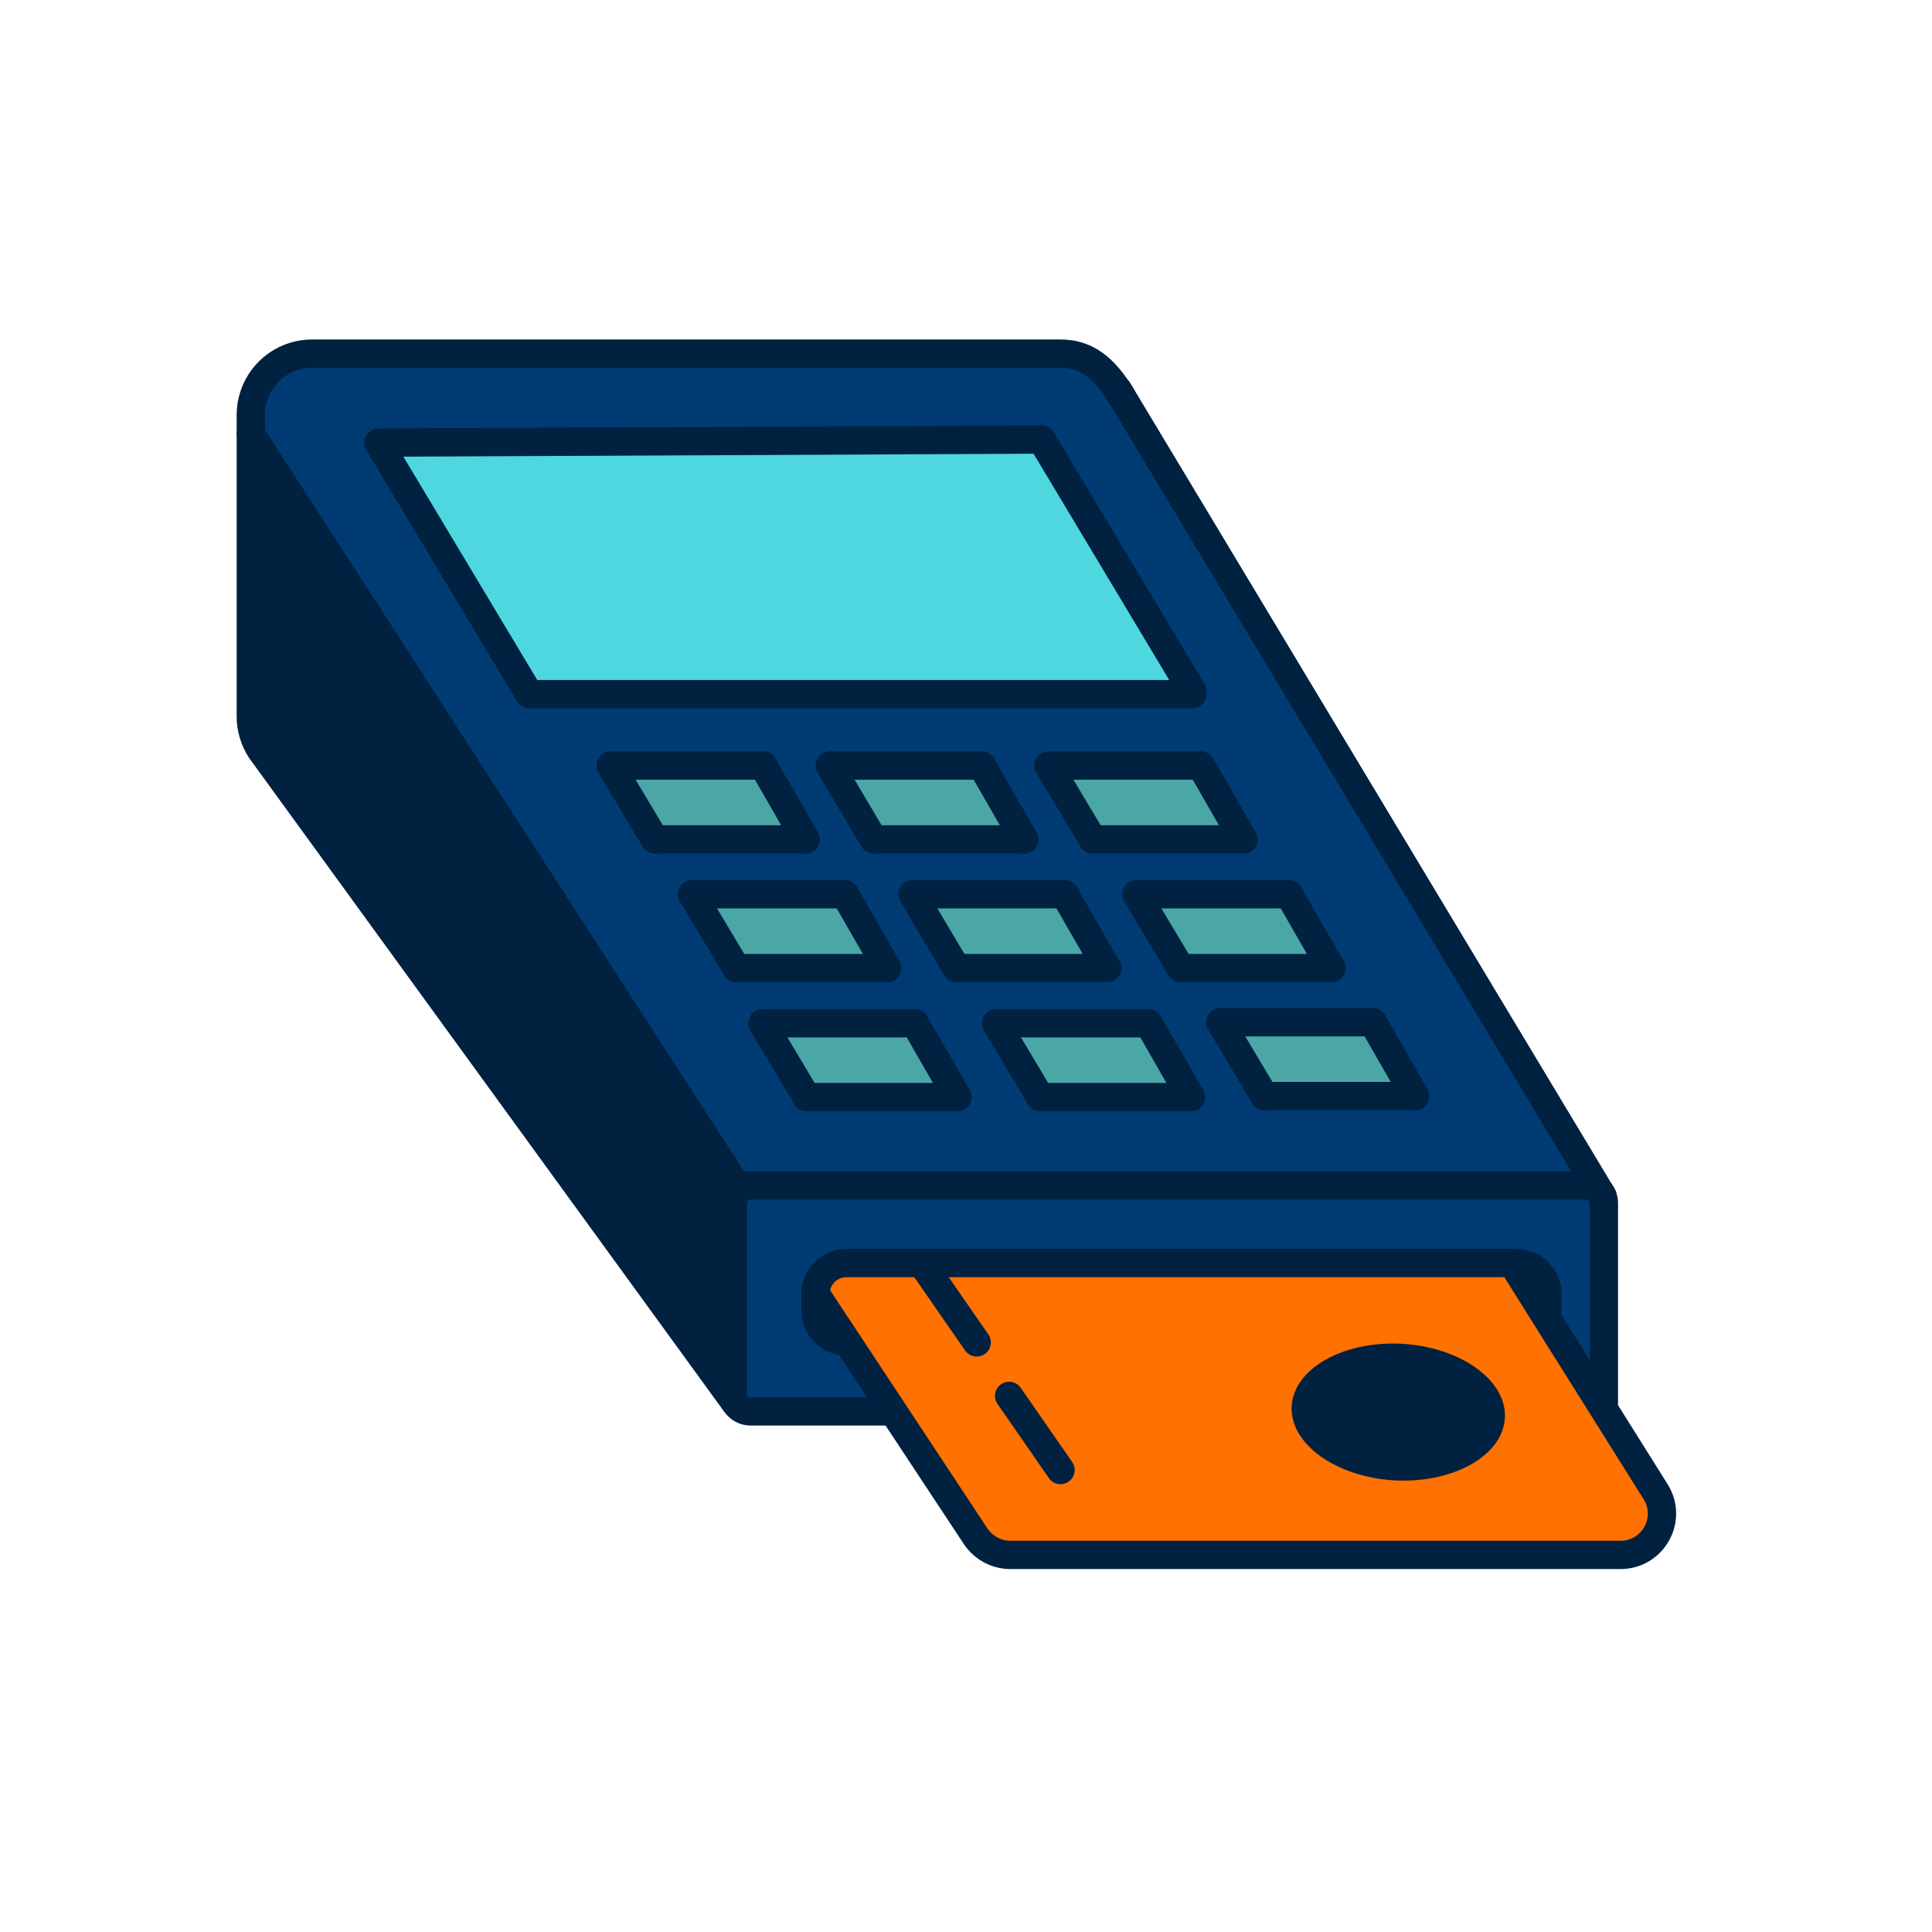 <?xml version="1.0" encoding="UTF-8"?>
<svg id="Layer_1" xmlns="http://www.w3.org/2000/svg" version="1.1" viewBox="0 0 56 56">
  <!-- Generator: Adobe Illustrator 29.4.0, SVG Export Plug-In . SVG Version: 2.1.0 Build 152)  -->
  <defs>
    <style>
      .st0 {
        fill: #4ed7de;
      }

      .st1 {
        fill: #002140;
      }

      .st2 {
        fill: #003c73;
      }

      .st3 {
        fill: #ff7101;
      }

      .st4 {
        fill: none;
        stroke: #002140;
        stroke-linecap: round;
        stroke-linejoin: round;
        stroke-width: .82px;
      }

      .st5 {
        fill: #4ba6a6;
      }
    </style>
  </defs>
  <path class="st1" d="M21.34,40.63v-6.56L7.14,11.67v9.75l14.21,19.22Z"/>
  <path class="st2" d="M32.21,11.42s-.97-.97-1.7-1.03c-.73-.06-21.86-.12-21.86-.12,0,0-1.29,1-1.46,1.4-.17.4.69,2.28.69,2.28l13.27,20.61v6.5h25.14v-6.38l-14.09-23.26h0Z"/>
  <path class="st3" d="M44.42,37.26s-.37-.73-1.15-.73h-18.58s-.65.37-.85.91c-.2.54,4.8,7.47,4.8,7.47l2.43.18,16.58-.18s.67-.85.43-1.4c-.24-.55-3.64-6.25-3.64-6.25h0Z"/>
  <path class="st0" d="M11.19,13.03l4.19,7.15,19.17-.18-4.55-7.24-18.81.27Z"/>
  <path class="st5" d="M17.7,22.19l1.23,2.09h4.33l-1.18-2.09h-4.37Z"/>
  <path class="st5" d="M24.17,22.19l1.23,2.09h4.33l-1.18-2.09h-4.37Z"/>
  <path class="st5" d="M30.18,22.19l1.23,2.09h4.33l-1.18-2.09h-4.37Z"/>
  <path class="st5" d="M20.21,26.1l1.23,2.09h4.33l-1.19-2.09h-4.37Z"/>
  <path class="st5" d="M26.57,26.06l1.23,2.09h4.33l-1.18-2.09h-4.37Z"/>
  <path class="st5" d="M32.73,26.1l1.23,2.09h4.33l-1.18-2.09h-4.37Z"/>
  <path class="st5" d="M22,29.66l1.23,2.09h4.33l-1.18-2.09h-4.37Z"/>
  <path class="st5" d="M28.84,29.7l1.23,2.09h4.33l-1.18-2.09h-4.37Z"/>
  <path class="st5" d="M35.28,29.53l1.23,2.1h4.33l-1.18-2.1h-4.37Z"/>
  <path class="st4" d="M21.31,40.66L7.56,21.74c-.19-.29-.29-.63-.29-.97v-8.74c0-.99.8-1.78,1.78-1.78h21.69c.73,0,1.26.39,1.77,1.24"/>
  <path class="st4" d="M25.79,40.91h-4.03c-.29,0-.52-.23-.52-.52v-5.51c0-.29.23-.52.52-.52h24.21c.29,0,.52.23.52.52v5.76"/>
  <path class="st4" d="M21.42,34.48L7.27,12.58"/>
  <path class="st4" d="M46.45,34.67l-14.05-23.37"/>
  <path class="st4" d="M34.56,20.12H15.34l-4.37-7.29,19.22-.09,4.37,7.29"/>
  <path class="st4" d="M24.53,38.88c-.49,0-.89-.4-.89-.89v-.49c0-.49.4-.89.89-.89h19.43c.49,0,.89.4.89.89v.49"/>
  <path class="st4" d="M23.63,37.49l4.65,7.04c.22.33.6.54,1,.54h17.69c.94,0,1.52-1.03,1.02-1.83l-3.99-6.36"/>
  <path class="st4" d="M18.98,24.33l-1.28-2.14"/>
  <path class="st4" d="M22.12,22.19l1.23,2.14"/>
  <path class="st4" d="M18.98,24.33h4.37"/>
  <path class="st4" d="M17.75,22.19h4.37"/>
  <path class="st4" d="M25.32,24.33l-1.27-2.14"/>
  <path class="st4" d="M28.46,22.19l1.23,2.14"/>
  <path class="st4" d="M25.32,24.33h4.37"/>
  <path class="st4" d="M24.09,22.19h4.37"/>
  <path class="st4" d="M31.67,24.33l-1.28-2.14"/>
  <path class="st4" d="M34.81,22.19l1.23,2.14"/>
  <path class="st4" d="M31.67,24.33h4.37"/>
  <path class="st4" d="M30.44,22.19h4.37"/>
  <path class="st4" d="M21.34,28.06l-1.28-2.14"/>
  <path class="st4" d="M24.49,25.92l1.23,2.14"/>
  <path class="st4" d="M21.34,28.06h4.37"/>
  <path class="st4" d="M20.11,25.92h4.37"/>
  <path class="st4" d="M27.72,28.06l-1.27-2.14"/>
  <path class="st4" d="M30.86,25.92l1.23,2.14"/>
  <path class="st4" d="M27.72,28.06h4.37"/>
  <path class="st4" d="M26.49,25.92h4.37"/>
  <path class="st4" d="M34.22,28.06l-1.28-2.14"/>
  <path class="st4" d="M37.36,25.92l1.23,2.14"/>
  <path class="st4" d="M34.22,28.06h4.37"/>
  <path class="st4" d="M32.99,25.92h4.37"/>
  <path class="st4" d="M23.38,31.8l-1.28-2.14"/>
  <path class="st4" d="M26.52,29.66l1.23,2.14"/>
  <path class="st4" d="M23.38,31.8h4.37"/>
  <path class="st4" d="M22.15,29.66h4.37"/>
  <path class="st4" d="M30.15,31.8l-1.28-2.14"/>
  <path class="st4" d="M33.29,29.66l1.23,2.14"/>
  <path class="st4" d="M30.15,31.8h4.37"/>
  <path class="st4" d="M28.92,29.66h4.37"/>
  <path class="st4" d="M36.65,31.77l-1.28-2.14"/>
  <path class="st4" d="M39.79,29.63l1.23,2.14"/>
  <path class="st4" d="M36.65,31.77h4.37"/>
  <path class="st4" d="M35.42,29.63h4.37"/>
  <path class="st4" d="M28.31,38.91l-1.49-2.15"/>
  <path class="st4" d="M30.74,42.61l-1.49-2.15"/>
  <path class="st1" d="M43.62,41.1c.06-1.09-1.28-2.05-2.98-2.15-1.71-.09-3.14.72-3.2,1.81-.06,1.09,1.28,2.05,2.98,2.15,1.71.09,3.14-.72,3.2-1.81Z"/>
</svg>